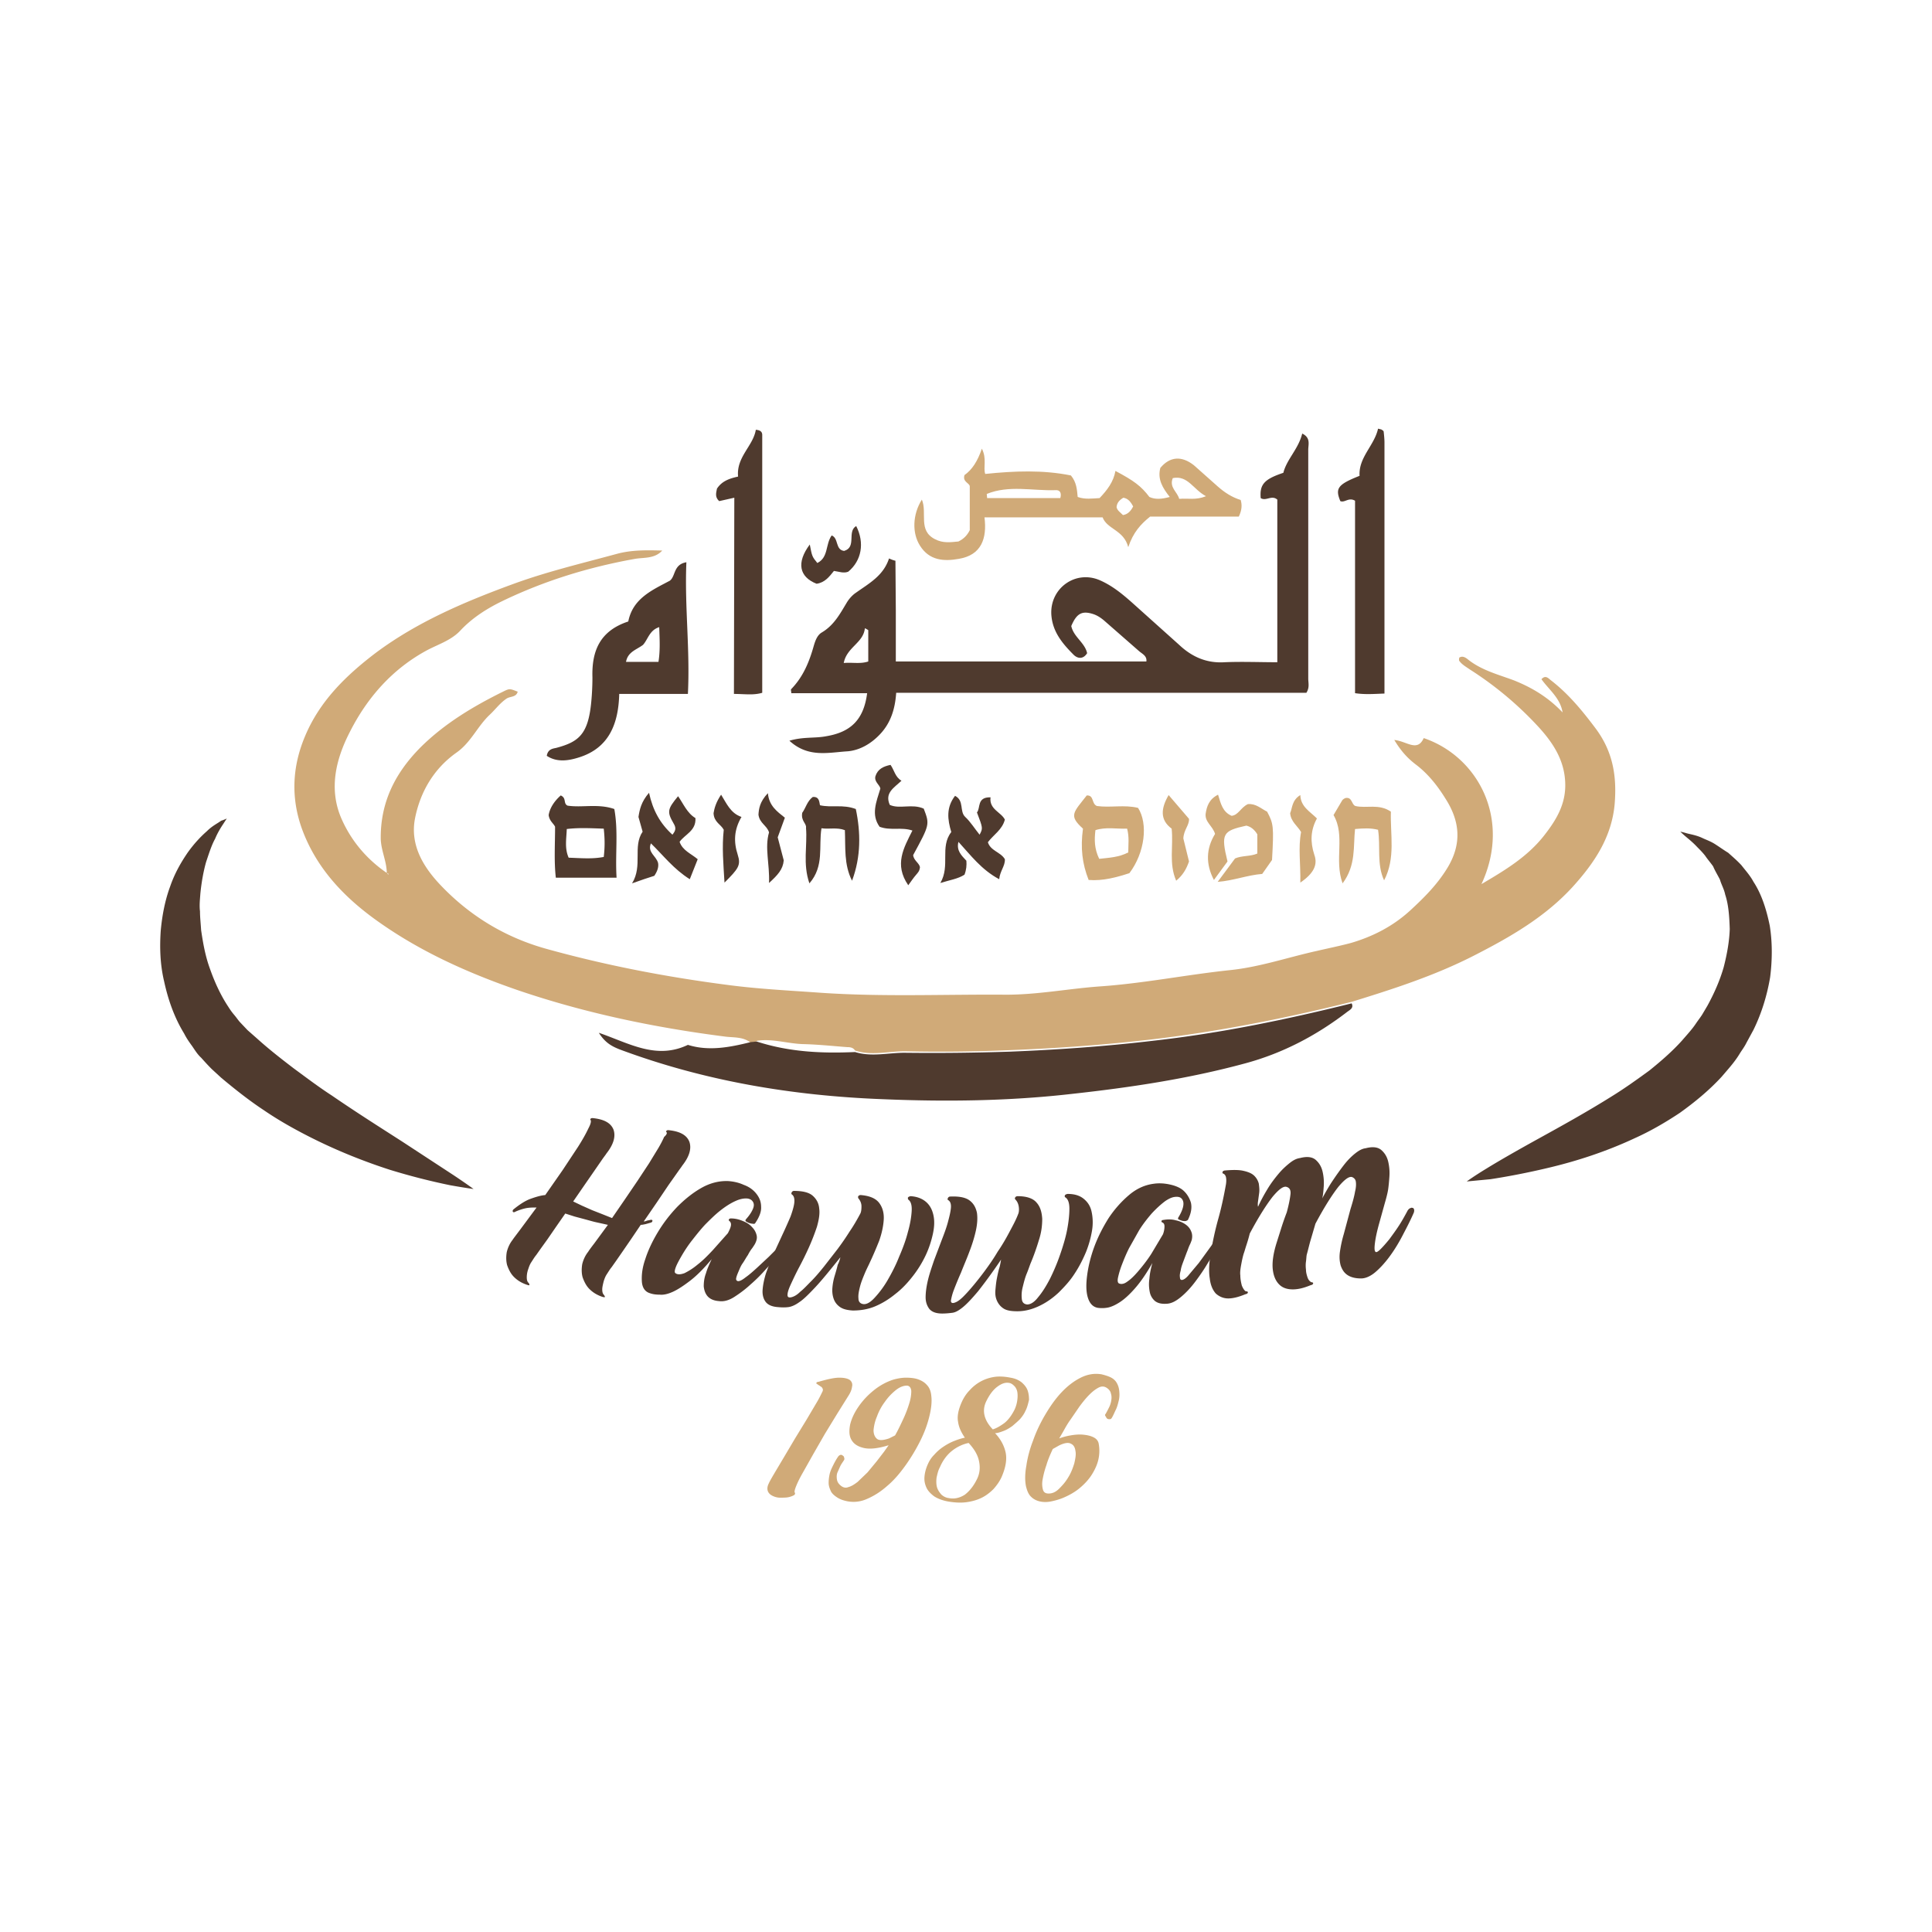 <svg xmlns="http://www.w3.org/2000/svg" baseProfile="tiny" viewBox="0 0 512 512" xmlns:v="https://vecta.io/nano"><style><![CDATA[.B{fill:#d0aa78}.C{fill:#4f3a2e}]]></style><path d="M198.9 276.3c-2-1.6-4.6-1.3-6.8-1.6-18.7-2.4-37-6.2-54.9-12.3-13.6-4.7-26.7-10.6-38.4-19.2-8.4-6.2-15.2-13.7-18.8-23.6-2.9-8.1-2.6-16.3.8-24.4 3.9-9.4 10.9-16.2 18.8-22.2 11-8.2 23.5-13.5 36.3-18.2 9-3.3 18.3-5.5 27.5-8 4-1.1 8-1 12.1-.9-2 2.2-4.8 1.8-7.2 2.2-12.3 2.2-24 5.8-35.2 11.2-4.1 2-7.9 4.4-11.1 7.8-2.3 2.5-5.7 3.6-8.6 5.1-9.4 5-16.1 12.7-20.7 21.8-3.7 7.2-5.7 15.2-2.1 23.2 2.6 5.8 6.7 10.6 12 14.2.1.1.2.3.3.4.1-.3-.1-.4-.4-.4 0-3.1-1.5-5.9-1.6-9.1-.1-9.8 3.9-17.6 10.7-24.4 6.3-6.2 13.8-10.7 21.7-14.6 1.8-.9 1.8-.8 3.9 0-.4 1.5-1.9 1.2-2.9 1.8-1.8 1.2-3 2.9-4.5 4.3-3.3 3.1-5 7.4-8.9 10.1-5.9 4.2-9.5 10.3-10.9 17.3s2.1 12.8 6.5 17.5c7.7 8.2 17.1 14 28.1 17.1 15.8 4.4 31.9 7.5 48.1 9.6 8.2 1.1 16.6 1.5 24.9 2.1 16.2 1.1 32.3.4 48.4.5 8.6.1 17.1-1.6 25.6-2.2 11.5-.8 22.9-3.1 34.3-4.3 7.9-.8 15.4-3.4 23.1-5.1 3-.7 6-1.3 9-2.1 5.8-1.7 11.1-4.4 15.7-8.6 3.8-3.5 7.3-7 10-11.5 3.8-6.4 3.1-12.3-.6-18.1-2.1-3.4-4.6-6.6-7.9-9.1-2.1-1.6-3.9-3.5-5.7-6.5 3.3.3 6.1 3.3 7.8-.5 14.4 4.9 23.3 21.5 15.3 38.7 6.1-3.6 12.2-7.2 16.7-13 3.2-4.1 5.7-8.3 5.5-13.8-.2-6.2-3.4-10.9-7.4-15.2a91.48 91.48 0 0 0-17.9-14.9c-1-.7-2.1-1.3-2.8-2.3-.1-.2 0-.5 0-.8 1-.7 2 .2 2.5.6 3.6 2.8 8 3.9 12 5.4 5 2 9.2 4.6 12.9 8.5-.6-3.8-3.6-6-5.6-8.8 1-1.1 1.7-.4 2.4.2 4.7 3.6 8.4 8.1 12 12.9 4.6 6.2 5.6 12.7 5 20-.8 8.8-5.4 15.6-11.1 21.9-7.4 8.1-16.7 13.4-26.3 18.3-10.4 5.3-21.3 8.8-32.3 12.2-17.3 4.3-34.8 7.8-52.5 9.9-12.7 1.5-25.4 2.4-38.1 2.9-9.1.4-18.3.5-27.4.3-4.5-.1-9.1 1.3-13.6-.2-.5-.8-1.3-.9-2.1-.9-3.9-.3-7.7-.7-11.6-.8-4.1-.1-8.1-1.5-12.2-.9-.6.4-1.2.4-1.8.5z" class="B"/><path d="M237.3 148.6l.1 13.1v13.6h66.4c.2-1.5-1.1-2-2-2.8l-8.8-7.7c-1-.9-2.1-1.7-3.4-2.1-2.9-.9-4.3-.1-5.7 3.2.6 2.9 3.6 4.4 4.2 7.2-1 1.6-2.4 1.5-3.5.5-3.1-3.1-5.8-6.3-6-11-.2-6.8 6.4-11.5 12.7-8.9 3.3 1.4 6 3.6 8.6 5.9l12.6 11.3c3.4 3.2 7.3 4.9 12 4.6 4.6-.2 9.2 0 14 0v-43.1c-1.5-1.3-3 .5-4.4-.4-.3-3.6.9-5 6-6.7.9-3.6 4-6.3 5-10.4 2.3 1.1 1.6 2.9 1.6 4.3v37.6 23c0 1.2.4 2.4-.5 3.8H237.5c-.3 4.4-1.5 8.1-4.4 11.1-2.3 2.4-5.2 4.1-8.4 4.4-5.1.3-10.5 1.8-15.5-2.8 3.7-1.1 6.8-.6 9.8-1.2 6.5-1.1 9.9-4.4 10.8-11.4h-20.1c0-.6-.2-.9 0-1.1 3.2-3.3 4.8-7.3 6-11.6.4-1.3.9-2.7 2.1-3.4 3.2-1.9 4.8-4.9 6.6-7.9.6-1 1.5-2 2.4-2.6 3.5-2.5 7.3-4.5 8.8-9.1.7.3 1.2.5 1.7.6zm-7.2 18.4c-.3-.2-.6-.4-.9-.5-.4 3.9-4.8 5-5.6 9.2 2.4-.2 4.4.3 6.5-.4V167zm-3.5 111.8c4.5 1.4 9.1.1 13.6.2a625.82 625.82 0 0 0 27.4-.3c12.7-.5 25.4-1.4 38.1-2.9 17.8-2 35.2-5.6 52.5-9.9.6 1.2-.4 1.7-1.1 2.2-8.2 6.3-17.1 11-27.1 13.7-15.1 4.1-30.5 6.4-46 8.1-16.6 1.9-33.3 2.1-50 1.4-23.9-.9-47.3-4.8-69.8-13.2-2-.8-3.8-1.7-5.5-4.4 8.1 2.8 15.2 7.2 23.6 3.2 5.4 1.7 10.9.7 16.5-.7.6-.1 1.2-.1 1.7-.2 8.6 2.8 17.3 3.2 26.1 2.8z" class="C"/><path d="M310 131.7c-1.9-2.4-3.3-4.7-2.5-7.7 2.5-3 5.6-3.3 8.9-.7l6.3 5.6c1.8 1.6 3.8 2.9 6.1 3.6.4 1.4.3 2.7-.5 4.4h-11.9-11.6c-2.5 2-4.5 4.2-5.8 8.1-1.2-4.6-5.6-4.7-6.8-7.9h-31.3c.7 5.6-.8 10-6.8 11-3.9.7-7.8.5-10.3-3.5-2.1-3.3-2-8.2.5-12.2 1.5 3.5-1.1 8.2 3.5 10.5 2.1 1.1 4.1.8 6.2.6 1.4-.7 2.3-1.6 3-3V129c.1-1-2-1.2-1.4-3.1 2-1.4 3.5-3.7 4.6-7 1.4 2.7.3 5 .9 6.7 7.7-.8 15.3-1.1 22.7.4 1.5 1.8 1.6 3.7 1.8 5.7 1.9.7 3.9.4 5.8.3 2-2.1 3.7-4.3 4.2-7.2 4.9 2.6 6.8 4 9 6.9 1.5.7 3.2.6 5.4 0zm-48.5-.8c0 .4.1.7.1 1.1H281c.4-1.5-.2-2.2-1.3-2.1-6.1.2-12.3-1.4-18.2 1zm51 1.3c2.4-.2 4.4.4 7.1-.7-3.4-1.8-4.8-5.6-8.8-4.8-1 2.5 1.2 3.6 1.7 5.5zm-14.9 4.3c1.3-.2 2.1-1.1 2.7-2.3-.6-1.1-1.3-2.1-2.6-2.3-1 .6-1.7 1.3-1.8 2.5.2.9.9 1.3 1.7 2.1z" class="B"/><path d="M166.5 164.7c1.2-6.1 6.3-8.3 11-10.8 1.6-1.2.9-4.3 4.4-4.9-.5 11.7 1 23.1.4 34.9h-18.2c-.2 7.9-2.7 14.3-10.6 16.8-2.8.9-5.9 1.4-8.6-.4.3-1.8 1.6-1.9 2.5-2.1 6-1.6 8.5-3.6 9.3-12.3a68.53 68.53 0 0 0 .3-6.4c-.2-6.9 1.9-12.3 9.5-14.8zm8 10.7c.5-3.1.3-6.1.2-9.2-2.6.8-3 3.3-4.3 4.7-1.7 1.3-4 1.8-4.5 4.5h8.6zm192.4 8.4c-2.9.1-5.1.3-7.8-.1v-51c-1.7-1-2.7.6-3.9.1-1.4-3.4-.7-4.4 5.1-6.7-.3-4.9 3.9-8 4.9-12.5.8.2.9.2 1 .3s.2.1.3.2.2.2.2.4c.1.9.2 1.9.2 2.8v66.5zm-172.3-51.9l-4 .9c-1.2-1.1-.8-2.2-.6-3.3 1.3-2 3.3-2.7 5.6-3.2-.5-5.2 4-8.1 4.7-12.4 1.4.1 1.7.7 1.7 1.4v68.3c-2.4.7-4.6.3-7.5.3l.1-52zm-46 78.9c1.6.7.6 2.1 1.8 2.7 3.8.6 8.1-.6 12.4.9 1.1 6 .2 12 .6 18.2h-16.1c-.5-4.4-.2-8.9-.2-13.5-.4-.9-1.5-1.5-1.7-3.1.3-1.8 1.4-3.6 3.2-5.2zm11.4 8.8c-3.3-.1-6.5-.3-9.8.1-.1 2.7-.6 5.1.5 7.6 3.2.1 6.2.4 9.3-.2.3-2.5.3-4.8 0-7.5z" class="C"/><path d="M287 219.6c-3.9-3.5-2.5-4.3 1-8.8 2-.1 1.2 2.2 2.7 2.8 3.5.5 7.3-.4 10.9.5 2.7 4.2 1.8 11.9-2.3 17.3-3.4 1.1-7 2.1-10.8 1.8-1.7-4.3-2.2-8.5-1.5-13.6zm4.3 8c2.7-.3 5.2-.4 7.7-1.7 0-2.1.3-4-.3-6.3-2.9.1-5.6-.5-8.4.4-.3 2.6-.3 4.9 1 7.6z" class="B"/><path d="M184.3 216.8c.2 3.4-2.8 4.3-4.2 6.3.8 2.3 3 3.1 4.8 4.6l-2.1 5.3c-4.3-2.7-7-6.3-10.3-9.5-1 2.4 1.4 3.3 1.9 5.2.2 1.1-.2 2.2-1 3.4-1.6.5-3.4 1.1-5.9 2 2.9-4.7.1-9.7 2.8-13.7l-1.1-3.9c.3-1.9.7-4 2.8-6.4 1 4.6 2.9 8.1 6.2 11.1.8-1 1.1-1.7.3-3-1.8-3.1-1.6-3.8 1.2-7.2 1.4 2 2.4 4.5 4.6 5.8zm78.2-5.5c-.4 3.2 2.8 3.9 3.8 5.9-.7 2.7-3 4-4.5 6 .7 2.3 3.4 2.6 4.5 4.5.1 1.8-1.3 3.1-1.5 5.3-4.7-2.5-7.6-6.4-10.8-9.9-.6 2.3.8 3.6 2.1 5 .1 1.2 0 2.4-.5 3.7-1.7 1.1-3.8 1.4-6.4 2.2 2.7-4.6-.2-9.5 2.9-13.5-1-3.3-1.4-6.5 1-9.6 2.5 1.3 1.1 4.1 2.7 5.6 1.4 1.3 2.5 3.1 3.8 4.7.9-1.7.9-1.7-.7-5.9 1-1.1-.1-4.1 3.6-4zm-49.9 4.1c.9-1.2 1.3-3.1 2.8-4.2 1.7-.1 1.7 1.2 1.9 2.2 3 .7 6.1-.3 9.5 1 1.3 6.2 1.4 12.6-1 19-2.2-4.3-1.7-8.9-1.9-13.4-2.1-.8-4.1-.2-6.2-.5-.8 4.8.8 10-3.2 14.6-1.8-5.2-.5-10-.9-14.7.2-1.2-1.4-1.8-1-4zm32.2-1.1c1.6 4.2 1.6 4.2-2.8 12.3.1 1.4 1.6 2.1 1.8 3.2-.1 1.1-.6 1.5-1 2-.7.8-1.3 1.7-2.1 2.8-3.8-5.5-1.2-9.9 1.1-14.5-3-1-5.8.1-8.7-1-2.3-3.2-.9-6.5.2-10.1-.1-1-1.7-1.8-1.3-3.3.6-1.9 2.1-2.6 4-3 1 1.4 1.2 3.2 2.9 4.2-2 1.9-4.5 3.2-3.1 6.4 2.6 1.2 5.9-.4 9 1z" class="C"/><path d="M353.4 216l2.3-3.9c.2-.3.6-.5.8-.6 1.9-.4 1.6 1.7 2.7 2.1 2.9.7 6.2-.7 9.4 1.5-.2 6 1.3 12.3-1.8 18.2-2-4.3-.9-8.9-1.6-13.4-2-.5-3.8-.4-6.1-.2-.5 4.6.3 9.6-3.3 14.4-2.3-6.3.8-12.6-2.4-18.1z" class="B"/><path d="M214.6 144.3c.6 3.1.6 3.2 2 4.9 3-1.5 2.1-4.9 3.8-7.3 1.9.7.9 3.8 3.3 4.1 3.4-1 .7-5.1 3.2-6.6 2.3 4.5 1.4 9.2-2.1 12.1-1.2.5-2.4 0-3.8-.2-1.2 1.5-2.4 3.1-4.6 3.4-4.6-1.8-5.4-5.6-1.8-10.4z" class="C"/><path d="M315.1 228.3c-.7 2-1.6 3.6-3.4 5.1-2-4.6-.7-9.1-1.2-13.8-3.1-2.3-2.9-5.3-.8-8.9l5.4 6.3c.1 1.7-1.4 2.9-1.5 5.2l1.5 6.1z" class="B"/><path d="M191.8 219.9c-.7-1.4-2.6-2-2.7-4.4.2-1.3.7-3 2-4.9 1.5 2.4 2.5 4.9 5.4 5.9-2 3.4-2.1 6.6-1 10 .9 2.8.2 3.7-3.5 7.4-.3-5-.7-9.4-.2-14zm11.7-9.7c.3 3.4 2.5 4.9 4.5 6.5l-1.9 5.2 1.6 6.1c-.2 2.4-1.6 3.9-3.9 6 .2-5.1-1.2-9.3 0-13.4-.5-1.8-2.5-2.4-2.8-4.7.1-1.5.3-3.4 2.5-5.7z" class="C"/><path d="M344.6 233.9c.1-5-.6-9.2.2-13.4-.9-1.6-2.7-2.7-2.9-5 .6-1.3.4-3.4 2.7-4.8.1 3.1 2.5 4.3 4.4 6.2-1.7 3.1-1.8 6.2-.7 9.6 1 2.7-.2 5-3.7 7.4zm-8.8-18.8c-1.6-.8-3-2.2-5.1-2-1.9.9-2.5 2.9-4.3 3.1-2.4-1-2.9-3.3-3.6-5.6-2.4 1.2-3 3.1-3.3 5.1-.2 2.2 1.9 3.2 2.5 5.3-2.4 3.9-2.5 8-.3 12.2l3.6-4.9c-1.8-7.4-1.3-8.1 5-9.5 1.2.3 2.1 1 2.9 2.3v5.1c-1.8.8-4.1.5-5.9 1.3l-4.6 6.2c4.1-.3 7.9-1.8 11.8-2.1l2.6-3.7c.5-8.9.4-9.6-1.3-12.8z" class="B"/><g class="C"><path d="M176.6 300c-.1-.1-.1-.2 0-.3s.2-.2.5-.2c3.1.3 4.9 1.3 5.6 3.1.6 1.8 0 3.9-1.9 6.3-.1.2-.5.7-1.2 1.7l-2.4 3.4-3.1 4.6-3.5 5.1c.3 0 .6-.1.8-.2.3-.1.6-.1.9-.2.4-.1.6 0 .6.2s-.1.4-.4.5l-1.4.4c-.5.1-.9.2-1.3.2l-2.5 3.7-2.2 3.2-1.8 2.6-1.2 1.7c-.5.6-.9 1.3-1.3 1.9s-.6 1.2-.8 1.8c-.2.8-.4 1.6-.4 2.2s.1 1.1.4 1.4c.2.3.3.4.3.6 0 .1-.2.1-.6 0-1.5-.5-2.6-1.2-3.5-2.1s-1.4-2-1.8-3.1c-.3-1.1-.3-2.3-.1-3.5.3-1.2.8-2.3 1.6-3.3.1-.2.6-.9 1.6-2.2l3.6-4.9-2.7-.6c-1-.2-2-.5-3.1-.8l-3-.8-2.5-.8-2.5 3.6-2.2 3.2-1.8 2.5-1.2 1.7c-.5.6-.9 1.3-1.3 1.9s-.6 1.2-.8 1.8a6.43 6.43 0 0 0-.4 2.2c0 .6.1 1.1.4 1.4.2.2.3.4.3.6s-.2.1-.6 0c-1.5-.5-2.6-1.2-3.5-2.1s-1.4-2-1.8-3.1c-.3-1.1-.3-2.3-.1-3.5.3-1.2.8-2.3 1.6-3.3.1-.2.8-1.1 2-2.7l4.3-5.8c-1 0-1.9 0-2.9.2-.9.2-1.8.5-2.7.9-.3.2-.6.2-.7 0s0-.5.3-.7c1.5-1.2 3-2.2 4.4-2.7s2.7-.9 3.9-1l4.6-6.6 4.1-6.2c1.2-1.9 2.1-3.5 2.7-4.8.7-1.3.8-2 .6-2.3-.1-.1-.1-.2 0-.3s.2-.2.5-.2c3.1.3 4.9 1.3 5.6 3.1.6 1.8 0 3.9-1.9 6.3-.1.2-.5.7-1 1.4l-2 2.9-2.7 3.9-3.1 4.5 2.3 1.1 2.7 1.2 2.8 1.1 2.5 1 3.3-4.8 3.4-5 3.1-4.7 2.5-4.1c.7-1.2 1.2-2.2 1.5-2.9.8-.7.8-1.1.6-1.3zm12 33.7c-2.1 2.5-4 4.4-5.7 5.7s-3.2 2.3-4.5 2.9-2.5.9-3.5.8c-1 0-1.9-.1-2.7-.4-1.3-.4-2-1.5-2.1-3.1-.1-1.7.1-3.6.9-5.9.7-2.2 1.8-4.6 3.3-7.1s3.2-4.7 5.2-6.8c2-2 4.1-3.7 6.4-5s4.7-1.9 7.1-1.8c1.4.1 2.8.4 4.1 1 1.4.5 2.5 1.3 3.3 2.3s1.3 2.1 1.3 3.5c.1 1.3-.5 2.8-1.6 4.4-.1.1-.3.2-.6.1-.3 0-.7-.1-1-.2s-.6-.3-.8-.4c-.2-.2-.2-.3 0-.6 1-1.1 1.6-2.1 1.9-2.9s.2-1.4-.2-1.9c-.3-.4-.9-.7-1.7-.7s-1.7.2-2.6.6c-1.4.6-2.8 1.5-4.2 2.6s-2.7 2.4-4 3.7c-1.3 1.4-2.4 2.8-3.5 4.2s-2 2.8-2.7 4-1.3 2.3-1.6 3.1-.4 1.4-.1 1.6c.5.4 1.3.4 2.4 0 1-.5 2.2-1.2 3.5-2.3 1.3-1 2.6-2.3 4-3.8l4-4.5c.4-.8.7-1.4.8-2s-.1-1-.5-1.3c-.1-.1-.1-.2 0-.4.1-.1.2-.2.5-.2 1.2 0 2.3.3 3.2.7 1 .4 1.8.9 2.4 1.6a4.45 4.45 0 0 1 1.2 2.1c.2.8 0 1.5-.4 2.3-.1.2-.3.5-.7 1.1-.4.5-.8 1.1-1.2 1.9-.5.7-.9 1.5-1.4 2.2s-.8 1.5-1.1 2.2-.5 1.2-.6 1.7.1.7.4.8c.4.1 1.1-.2 2.1-1 1-.7 2-1.6 3.1-2.6l3-2.8 1.6-1.6c.2-.2.4-.3.6-.3s.4 0 .6.1c.1.1.2.2.3.4s0 .4-.2.8l-3.5 3.7a41.63 41.63 0 0 1-4.2 4.2c-1.4 1.3-2.9 2.4-4.3 3.3s-2.8 1.3-4.1 1.1c-1.4-.1-2.4-.6-3-1.3s-.9-1.6-1-2.6c0-1 .1-2.2.6-3.5.3-1.1.9-2.4 1.5-3.7z"/><path d="M222.7 333.2c-2.8 3.5-5 6.2-6.7 8s-3.1 3.2-4.2 3.9c-1.1.8-2.1 1.2-2.9 1.3s-1.7.1-2.7 0c-1.6-.1-2.7-.6-3.3-1.4s-.9-1.9-.8-3.2.4-2.8.9-4.4c.6-1.6 1.2-3.3 2-5.1l2.4-5.2c.8-1.7 1.5-3.3 2.1-4.7.5-1.4.9-2.7 1-3.7.1-1.1-.1-1.8-.7-2.2-.1-.1-.1-.3 0-.5s.3-.4.6-.4c2.3 0 4 .4 5 1.3s1.6 2 1.7 3.4c.2 1.4-.1 3-.6 4.8a60.06 60.06 0 0 1-2.1 5.4 86.83 86.83 0 0 1-2.6 5.3c-.9 1.7-1.6 3.2-2.2 4.5s-.9 2.2-.9 2.9c0 .6.4.8 1.3.5.6-.2 1.3-.6 2.1-1.4.9-.7 1.8-1.7 2.9-2.8s2.2-2.4 3.4-3.9l3.5-4.5a68.64 68.64 0 0 0 3.3-4.8c1.1-1.6 2-3.2 2.8-4.7.2-.4.3-1 .3-1.9 0-.8-.3-1.5-.8-2.1-.1-.1-.1-.3-.1-.5.1-.2.3-.4.7-.4 2.4.2 4 .9 4.9 2.1s1.3 2.7 1.2 4.4-.5 3.6-1.2 5.6c-.8 2-1.6 3.9-2.5 5.8-.3.7-.8 1.6-1.3 2.8s-1 2.4-1.3 3.6-.5 2.2-.4 3.1c0 .9.5 1.4 1.3 1.5.9.1 1.9-.5 3-1.7a26.15 26.15 0 0 0 3.4-4.6c1.1-1.9 2.2-4 3.1-6.3 1-2.3 1.8-4.5 2.3-6.5.6-2.1.9-3.9 1-5.5s-.2-2.6-.9-3.1c-.1-.1-.1-.3-.1-.5.1-.2.3-.3.7-.4 1.8.1 3.2.7 4.2 1.6s1.6 2.1 1.9 3.6.2 3.1-.2 4.9-1 3.7-1.9 5.6a29.24 29.24 0 0 1-3.4 5.5c-1.4 1.8-2.9 3.4-4.6 4.7-1.7 1.4-3.5 2.5-5.4 3.3s-3.9 1.1-5.9 1.1c-1.6-.1-2.7-.4-3.5-1s-1.3-1.3-1.6-2.2-.4-1.9-.3-2.9a15.47 15.47 0 0 1 .6-3.1c.3-1 .6-2 .8-2.9.4-.8.6-1.5.7-2z"/><path d="M265.3 333.8c-2.5 3.7-4.6 6.5-6.1 8.4-1.6 1.9-2.9 3.3-4 4.2s-2 1.4-2.8 1.5-1.7.2-2.7.2c-1.6 0-2.7-.4-3.4-1.2-.6-.8-1-1.8-1-3.1s.2-2.8.6-4.5 1-3.4 1.6-5.2l2-5.3c.7-1.8 1.3-3.4 1.7-4.9s.7-2.7.8-3.8-.2-1.8-.8-2.1c-.1-.1-.1-.3 0-.5s.3-.4.6-.4c2.3-.1 4 .2 5.1 1s1.7 1.9 2 3.3c.2 1.4.1 3-.3 4.8s-1 3.7-1.7 5.5c-.7 1.9-1.5 3.7-2.2 5.5a94.86 94.86 0 0 0-1.9 4.6 14.59 14.59 0 0 0-.8 2.9c0 .6.4.8 1.3.4.5-.2 1.2-.7 2-1.5s1.7-1.8 2.7-3 2.1-2.6 3.2-4.1 2.2-3.1 3.2-4.8c1.1-1.6 2.1-3.3 3-5s1.8-3.3 2.4-4.9c.2-.4.3-1.1.2-1.9s-.4-1.5-.9-2c-.1-.1-.2-.3-.1-.5s.3-.4.7-.4c2.4 0 4.1.6 5 1.7 1 1.1 1.4 2.6 1.5 4.3 0 1.7-.2 3.6-.9 5.7-.6 2-1.3 4-2.1 5.9-.3.7-.6 1.7-1.1 2.9s-.8 2.5-1.1 3.7-.3 2.3-.2 3.1c.1.9.6 1.3 1.4 1.4.9 0 1.9-.6 2.9-1.9 1.1-1.3 2.1-2.9 3.1-4.8 1-2 1.9-4.1 2.7-6.4s1.5-4.6 1.9-6.7.6-4 .6-5.6-.4-2.6-1.1-3c-.1-.1-.2-.2-.1-.5.1-.2.3-.3.7-.4 1.8 0 3.2.4 4.3 1.3s1.8 2 2.1 3.5c.3 1.4.4 3.1.1 4.9s-.8 3.7-1.6 5.7c-.8 1.9-1.8 3.9-3 5.7-1.2 1.9-2.7 3.5-4.2 5-1.6 1.5-3.3 2.7-5.2 3.6s-3.8 1.4-5.8 1.4c-1.6 0-2.8-.2-3.6-.7s-1.4-1.2-1.8-2.1-.5-1.8-.4-2.9.2-2.1.4-3.1.4-2 .7-2.9c.2-.8.3-1.5.4-2zm40.1.9c-1.6 2.8-3.1 5-4.6 6.7-1.4 1.6-2.7 2.8-3.9 3.6s-2.3 1.3-3.2 1.5a8.35 8.35 0 0 1-2.7.1c-1.3-.2-2.2-1.1-2.7-2.7s-.5-3.6-.2-5.9.9-4.9 1.9-7.6 2.3-5.2 3.8-7.6c1.6-2.4 3.4-4.4 5.4-6.1s4.2-2.7 6.6-3c1.4-.2 2.8-.1 4.2.2s2.7.8 3.6 1.6 1.6 1.9 2 3.2c.3 1.3.1 2.8-.8 4.6-.1.1-.3.2-.6.3-.3 0-.7 0-1-.1l-.8-.3c-.2-.1-.3-.3-.1-.6.8-1.3 1.2-2.4 1.3-3.2s-.1-1.4-.5-1.8-1-.5-1.8-.4-1.6.5-2.5 1.1c-1.2.9-2.4 2-3.6 3.3-1.2 1.4-2.3 2.8-3.3 4.4l-2.7 4.8c-.8 1.6-1.4 3.1-1.9 4.4s-.8 2.4-1 3.3-.1 1.4.2 1.6c.6.3 1.4.2 2.3-.5.9-.6 1.9-1.6 3-2.9s2.2-2.7 3.3-4.4l3.1-5.2c.3-.8.4-1.5.4-2.1s-.2-.9-.7-1.1c-.1-.1-.1-.2-.1-.3s.2-.3.5-.3c1.2-.2 2.3-.2 3.3.1 1 .2 1.9.6 2.6 1.1s1.2 1.1 1.5 1.9c.3.7.3 1.5.1 2.3-.1.2-.2.6-.5 1.2s-.5 1.3-.8 2l-.9 2.4c-.3.8-.6 1.6-.7 2.4-.2.7-.3 1.3-.2 1.8 0 .5.2.7.5.7.4 0 1.1-.4 1.9-1.4l2.6-3.1 2.4-3.3 1.3-1.8c.2-.2.3-.3.6-.4.2-.1.4-.1.6 0s.3.2.3.4c.1.2 0 .4-.1.8l-2.7 4.3c-1 1.7-2.1 3.3-3.3 4.9s-2.4 2.9-3.7 4-2.5 1.8-3.8 1.9c-1.4.1-2.4-.1-3.2-.7a4.18 4.18 0 0 1-1.4-2.4c-.2-1-.3-2.2-.1-3.5.1-1.4.4-2.8.8-4.2z"/><path d="M341 321.3c.6-2.2.9-3.9 1-4.9.1-1.1-.3-1.7-1.2-1.9-.8-.1-1.9.7-3.5 2.6-1.5 1.9-3.6 5.1-6.1 9.8-.3 1.2-.6 2.2-.9 3.1s-.5 1.7-.7 2.2c-.3 1-.5 2-.7 3.1s-.3 2-.2 2.7c0 1 .2 1.9.4 2.7.3.7.6 1.2 1 1.5.4 0 .6.1.6.3s-.2.4-.7.5c-1.7.7-3.2 1.1-4.5 1.1s-2.4-.5-3.3-1.3c-.8-.9-1.4-2.2-1.6-4-.3-1.8-.2-4.1.3-6.9.5-3 1.1-5.8 1.9-8.7.8-2.8 1.5-6 2.1-9.4.1-.7.1-1.3 0-1.8s-.4-.9-.8-1c-.1-.1-.2-.2-.1-.4 0-.2.2-.3.5-.4 2.2-.2 3.9-.2 5.1.1 1.3.3 2.2.7 2.8 1.3a4.45 4.45 0 0 1 1.2 2.1c.1.8.2 1.6.1 2.4l-.3 2.2c-.1.7-.1 1.2 0 1.5.7-1.6 1.6-3.2 2.5-4.7s1.9-2.8 2.9-4 2-2.1 3-2.9 1.9-1.2 2.7-1.3c1.9-.5 3.3-.3 4.2.5s1.5 1.8 1.8 3.1.4 2.6.3 4-.2 2.4-.4 3.1c.8-1.5 1.7-3.1 2.7-4.6s2-2.9 3-4.2 2-2.3 3-3.1 1.9-1.3 2.8-1.4c1.9-.5 3.3-.3 4.2.5s1.5 1.8 1.8 3.1.4 2.6.3 4-.2 2.4-.3 3.1c-.1.8-.4 2.1-.9 3.8l-1.5 5.4c-.5 1.8-.9 3.5-1.1 5s-.2 2.4.2 2.6c.2.1.6-.1 1.3-.8s1.4-1.5 2.3-2.6c.8-1.1 1.7-2.3 2.6-3.7s1.6-2.7 2.3-4c.2-.2.3-.4.6-.5.2-.1.4-.2.6-.1.2 0 .3.1.4.3s.1.5 0 .9c-.9 2.1-2 4.2-3.1 6.3s-2.3 4-3.5 5.6-2.5 3-3.7 4-2.5 1.6-3.7 1.6c-1.5 0-2.7-.3-3.6-.9s-1.4-1.4-1.8-2.5c-.3-1.1-.4-2.3-.2-3.7s.5-2.9 1-4.6l1.8-6.7c.6-1.9 1-3.4 1.2-4.6.3-1.2.3-2.1.2-2.7s-.5-1-1.1-1.2c-.8-.1-1.9.7-3.5 2.6-1.5 1.9-3.6 5.1-6.1 9.8l-1.2 4.1c-.4 1.3-.7 2.7-1.1 4.1-.1.5-.1 1.1-.2 1.8s-.1 1.4 0 2.2c0 .7.2 1.4.4 2s.5 1 1 1.3c.3 0 .5.1.5.3s-.2.4-.7.5c-1.7.7-3.2 1.1-4.7 1.1s-2.7-.4-3.6-1.3-1.5-2.2-1.7-4 .1-4.1 1-7l1.2-3.8a69.83 69.83 0 0 1 1.5-4.3z"/></g><path d="M210.6 395.5c.2.3.1.6-.3.8a5.27 5.27 0 0 1-1.5.5c-.6.1-1.3.1-2.1.1-.7 0-1.4-.2-2-.5s-1-.7-1.2-1.2-.2-1.2.2-2c.3-.7.9-1.7 1.6-2.9l2.5-4.2 2.9-4.9 3-4.9 2.6-4.4c.8-1.3 1.3-2.4 1.7-3.2.1-.3.1-.5 0-.7s-.2-.4-.4-.5-.4-.3-.6-.4-.4-.3-.6-.4c-.1-.1-.1-.2 0-.3s.2-.2.5-.2c2.4-.7 4.2-1.1 5.5-1.1s2.2.2 2.8.6c.5.4.8 1 .6 1.8-.1.8-.4 1.5-.9 2.3l-3 4.8-3.3 5.4-3.1 5.4-2.7 4.8c-.8 1.4-1.4 2.6-1.8 3.6s-.5 1.5-.4 1.7zm13.1-8.6c-.3.5-.7 1-1 1.6l-.8 1.8c-.2.6-.2 1.2-.1 1.8s.4 1.1 1 1.6 1.3.7 2 .4c.8-.2 1.6-.7 2.5-1.4l2.6-2.5 2.4-2.9 2-2.6 1.2-1.7c-2.9.9-5.1 1.1-6.7.7s-2.6-1.1-3.2-2.2-.6-2.4-.3-4c.4-1.6 1.1-3.1 2.2-4.7s2.4-3 4-4.3 3.4-2.3 5.3-2.9c1.1-.3 2.2-.5 3.3-.5s2.2.1 3.1.4 1.8.8 2.4 1.5c.7.7 1.1 1.7 1.2 2.9.2 1.5 0 3.4-.5 5.4-.5 2.1-1.3 4.3-2.4 6.5s-2.4 4.4-3.9 6.5-3.1 4-4.9 5.5c-1.8 1.6-3.6 2.7-5.5 3.5a8.63 8.63 0 0 1-5.7.4c-.8-.2-1.5-.5-2.1-.9s-1.1-.8-1.5-1.4c-.4-.8-.7-1.6-.7-2.4a10.68 10.68 0 0 1 .3-2.5c.2-.8.6-1.6 1-2.4s.8-1.5 1.3-2.2c.4-.4.8-.5 1.2-.1a.55.55 0 0 1 .3.5c.1.2.1.4 0 .6zm13.5-6.5c.8-1.4 1.5-2.9 2.2-4.4s1.2-2.9 1.6-4.2.5-2.4.5-3.2c-.1-.8-.4-1.3-1.1-1.4-1 0-2 .4-3 1.2s-2 1.8-2.9 3.1c-.9 1.2-1.6 2.5-2.1 3.9-.6 1.4-.8 2.6-.9 3.6 0 1 .3 1.8.9 2.3s1.7.4 3.2-.1l1.6-.8zm34.5-6.4c-.3.7-.8 1.4-1.4 2.1-.6.6-1.3 1.2-2 1.8-.7.5-1.5 1-2.3 1.3s-1.6.6-2.3.6c1.5 1.6 2.4 3.3 2.8 5.1.4 1.9 0 4.1-1.1 6.6-.5 1.1-1.3 2.2-2.1 3.1-.9.9-1.9 1.7-3.1 2.3s-2.6 1-4.1 1.2-3.2.1-4.9-.2c-1.6-.3-2.8-.8-3.7-1.4-.9-.7-1.6-1.4-2-2.3s-.6-1.8-.5-2.9.4-2.2.9-3.3c.4-.9.9-1.7 1.7-2.5.7-.8 1.5-1.5 2.4-2.1s1.8-1.1 2.8-1.5 1.9-.7 2.9-.9c-.9-1.3-1.6-2.7-1.8-4.2-.3-1.5.1-3.3 1-5.3.5-1.1 1.2-2.2 2.1-3.1.8-.9 1.8-1.7 2.9-2.3s2.3-1 3.6-1.2 2.8-.1 4.3.2c1.2.2 2.1.6 2.9 1.2.7.6 1.3 1.3 1.6 2.1s.4 1.7.4 2.6c-.3 1.2-.5 2.1-1 3zM259 391.8c.7-1.5.8-3.1.4-4.8s-1.4-3.2-2.7-4.6c-1.5.3-3 1-4.3 2s-2.5 2.5-3.3 4.4c-.5.9-.7 1.9-.9 2.8-.1.9-.1 1.7.1 2.5.2.7.6 1.3 1.1 1.9.5.5 1.2.9 2 1 1.5.3 2.9 0 4.3-.9 1.3-1 2.4-2.4 3.3-4.3zm2.3-20.3c-1.1 2.4-.5 4.9 1.8 7.3 1-.3 2-.9 3.1-1.7 1-.8 1.9-2 2.7-3.6.4-.9.6-1.7.7-2.5s.1-1.5 0-2.1-.4-1.2-.8-1.6-.8-.7-1.3-.8c-1-.2-2 .1-3.2 1-1.1.8-2.1 2.1-3 4zm31.7 3.2c.3-.5.6-1.1.9-1.7s.5-1.2.6-1.9c.1-.6.1-1.2-.1-1.8-.1-.6-.5-1.1-1.1-1.5s-1.3-.5-2.1-.1-1.6 1-2.5 1.9-1.7 1.9-2.6 3.1l-2.4 3.5c-.8 1.1-1.4 2.2-1.9 3.1l-1.1 1.9c.8-.3 1.8-.6 3-.8 1.1-.2 2.3-.3 3.3-.2 1.1.1 2 .3 2.8.7s1.3 1 1.4 1.9a10.33 10.33 0 0 1-.1 3.9c-.3 1.4-.9 2.7-1.7 4s-1.9 2.5-3.2 3.6-2.9 2-4.6 2.7c-1 .4-2.1.7-3.1.9s-2 .2-2.9 0-1.7-.6-2.3-1.2c-.7-.6-1.1-1.6-1.4-2.8-.3-1.5-.3-3.3.1-5.5.3-2.1.9-4.4 1.8-6.7.8-2.3 1.9-4.6 3.2-6.8s2.7-4.2 4.3-5.9 3.3-3 5.1-3.9 3.6-1.2 5.5-.9c.8.2 1.5.4 2.2.7s1.2.7 1.6 1.2c.5.7.8 1.5.9 2.4s.1 1.7-.1 2.6c-.2.8-.4 1.7-.8 2.5s-.7 1.6-1.1 2.2a.55.55 0 0 1-.5.3c-.2 0-.4 0-.6-.1s-.3-.3-.4-.5c-.3-.4-.3-.6-.1-.8zm-14 9.3c-.7 1.5-1.3 2.9-1.7 4.3-.5 1.4-.8 2.7-1 3.8s-.1 2 .1 2.7.7 1 1.5 1c1 0 1.9-.4 2.8-1.3s1.7-1.8 2.4-3c.7-1.1 1.2-2.4 1.6-3.7.3-1.3.5-2.4.3-3.3-.1-.9-.5-1.6-1.2-1.9-.7-.4-1.8-.2-3.2.5l-1.6.9z" class="B"/><path d="M388.7 313.1s1.9-1.4 5.2-3.4c3.4-2.1 8.3-4.9 14.1-8.1s12.5-6.9 19.2-11.1c3.4-2.1 6.6-4.4 9.9-6.8 3.1-2.5 6.1-5.1 8.7-8 1.2-1.4 2.6-2.9 3.6-4.4.6-.9 1.4-1.9 1.8-2.6l1.3-2.2c1.8-3.3 3.3-6.7 4.3-10.2.9-3.5 1.5-6.9 1.6-10.1-.1-3.2-.3-6.4-1.2-9.1-.3-1.5-1-2.6-1.4-4-.6-1.2-1.3-2.3-1.8-3.5-.7-1-1.5-1.9-2.1-2.8-.7-.9-1.4-1.6-2.1-2.3-1.3-1.4-2.5-2.3-3.3-3s-1.2-1.1-1.2-1.1.6.1 1.6.4 2.7.5 4.5 1.4c.9.4 2 .8 3.1 1.5s2.2 1.5 3.5 2.3c1.1 1 2.3 2 3.5 3.3 1 1.3 2.3 2.7 3.2 4.4 2.1 3.2 3.4 7.2 4.3 11.6.7 4.3.7 9 .1 13.7-.8 4.7-2.2 9.4-4.4 13.9l-1.9 3.5c-.6 1.2-1.2 1.9-1.8 2.9-1.4 2.3-3.1 4.1-4.7 6-3.4 3.7-7.2 6.8-11.1 9.6-3.9 2.6-7.9 4.9-11.9 6.7-7.9 3.7-15.6 6.1-22.2 7.7s-12.2 2.6-16.1 3.2l-6.3.6zM60.1 216.9l-.9 1.4c-.6.9-1.5 2.3-2.2 4-.9 1.6-1.6 3.8-2.4 6.2-.7 2.5-1.2 5.3-1.5 8.3-.1 1.5-.3 3.1-.1 4.7 0 1.6.2 3.3.3 5 .5 3.4 1.1 6.9 2.4 10.4 1.2 3.4 2.8 6.9 4.8 9.9.5.8 1 1.5 1.6 2.2s1.1 1.5 1.7 2.1l1.8 1.9 2.5 2.2c3.1 2.8 6.3 5.3 9.7 7.9 3.4 2.5 6.7 5 10.1 7.2 6.7 4.6 13.2 8.7 18.8 12.3l13.6 8.9c3.3 2.2 5.2 3.6 5.2 3.6s-2.3-.3-6.2-1a173.1 173.1 0 0 1-16-4.1c-6.5-2.1-14-5-21.8-9-3.9-2-7.8-4.2-11.6-6.8-3.8-2.5-7.6-5.5-11.3-8.6l-2.5-2.3c-1.1-1.1-1.9-2-2.8-3-1-.9-1.7-2.1-2.4-3.1-.8-1.1-1.5-2.1-2.1-3.3-2.7-4.4-4.3-9.2-5.3-13.8-1.1-4.6-1.2-9.2-.9-13.5.4-4.3 1.2-8.2 2.5-11.7 1.2-3.5 2.9-6.4 4.6-8.9 1.7-2.4 3.5-4.3 5.1-5.7 1.5-1.5 2.9-2.1 3.8-2.8 1-.3 1.5-.6 1.5-.6z" class="C"/></svg>